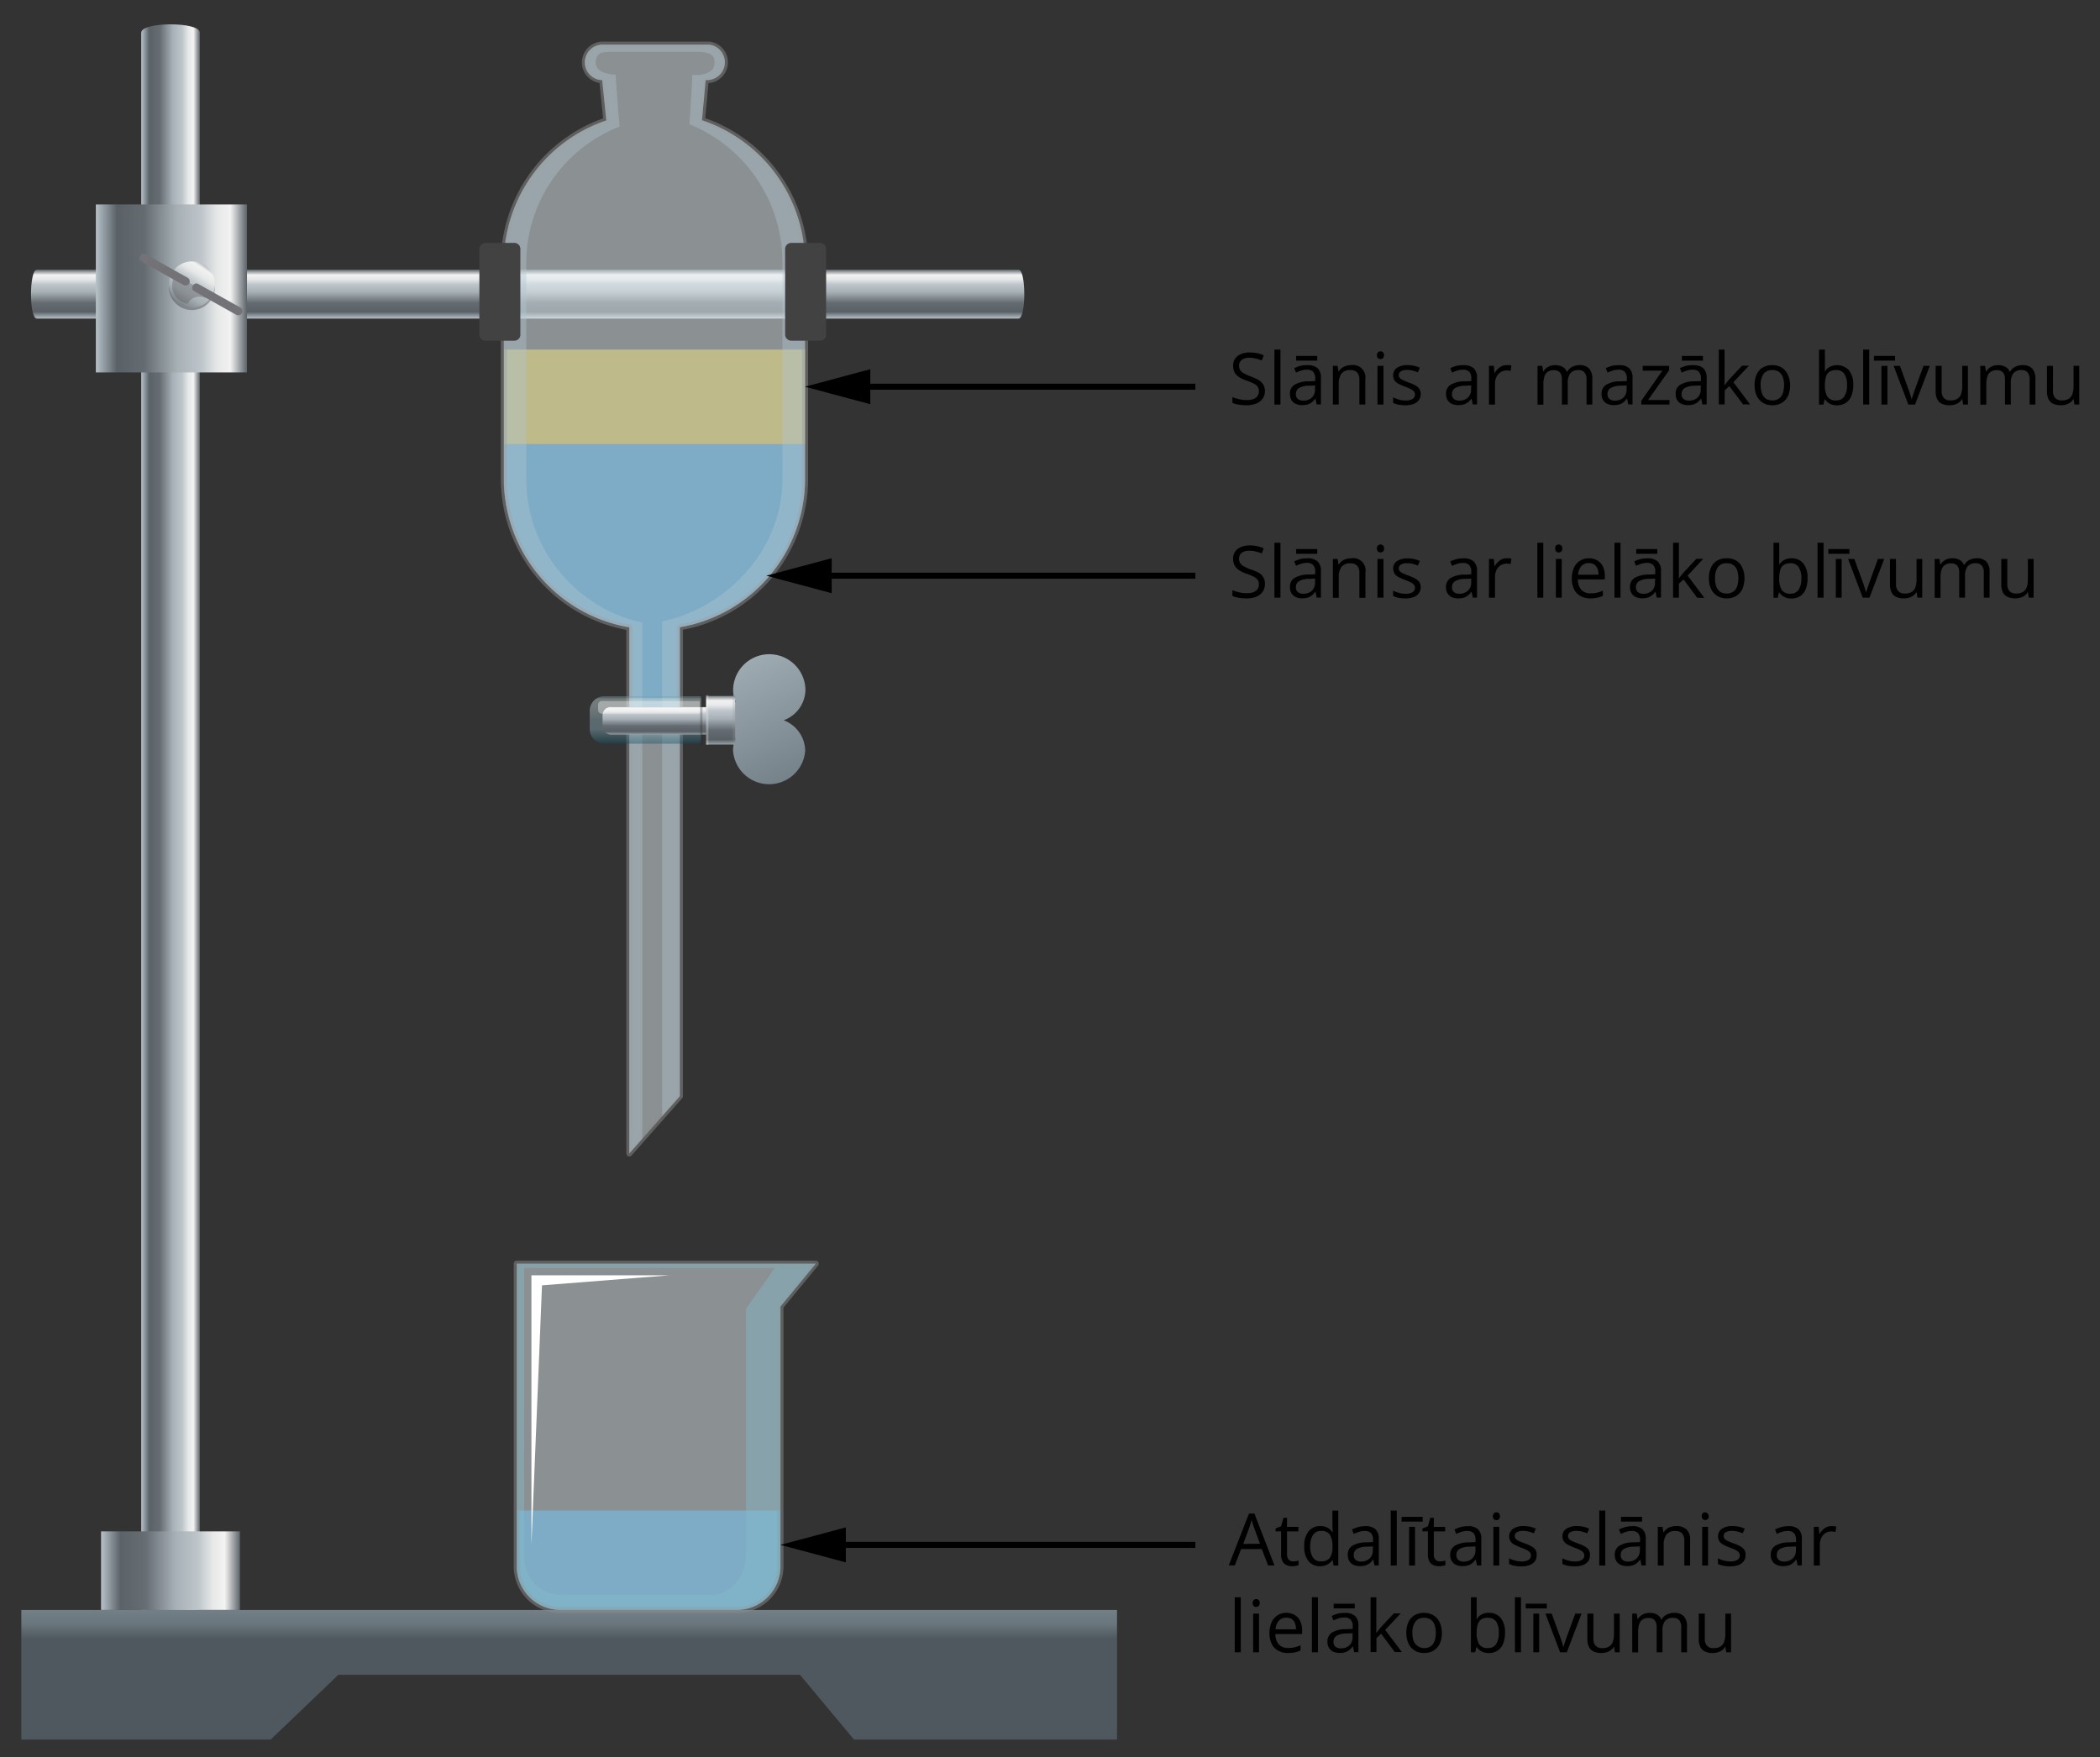 <svg xmlns="http://www.w3.org/2000/svg" xmlns:xlink="http://www.w3.org/1999/xlink" width="1314.254" height="1100" viewBox="0 0 1314.254 1100">
  <rect x="0" y="0" width="1314.254" height="1100" fill="#333333" stroke="none"/>
  <defs>
    <style>
      .a {
        fill: url(#a);
      }

      .b {
        fill: url(#b);
      }

      .c {
        fill: url(#c);
      }

      .d {
        fill: url(#d);
      }

      .e {
        fill: url(#e);
      }

      .f, .v {
        fill: #231f20;
      }

      .f {
        opacity: 0.32;
      }

      .f, .h, .k, .l, .m, .o, .p, .q, .s, .u, .v, .w, .x {
        isolation: isolate;
      }

      .g {
        fill: url(#f);
      }

      .h {
        fill: #595a5c;
        opacity: 0.37;
      }

      .i {
        fill: url(#g);
      }

      .j {
        fill: url(#h);
      }

      .k {
        fill: #009eff;
      }

      .k, .l, .o {
        opacity: 0.5;
      }

      .l {
        fill: #e4eef3;
        stroke: #8c8c8c;
        stroke-linecap: round;
        stroke-linejoin: round;
      }

      .l, .z {
        stroke-width: 3.773px;
      }

      .m {
        fill: #82bece;
      }

      .m, .p {
        opacity: 0.4;
      }

      .n, .u, .x {
        fill: #fff;
      }

      .o {
        fill: #ffdd15;
      }

      .p {
        fill: #b0c7d1;
      }

      .q {
        opacity: 0.42;
        fill: url(#i);
      }

      .r {
        fill: url(#j);
      }

      .s {
        opacity: 0.89;
        fill: url(#k);
      }

      .t {
        fill: url(#l);
      }

      .u {
        opacity: 0.35;
      }

      .v, .w, .x {
        opacity: 0.26;
      }

      .w {
        fill: #95979a;
      }

      .y {
        fill: #424242;
      }

      .aa, .z {
        fill: none;
      }

      .z {
        stroke: #000;
        stroke-miterlimit: 10;
      }
    </style>
    <linearGradient id="a" x1="1892.959" y1="1790.273" x2="1929.705" y2="1790.273" gradientTransform="matrix(-1, 0, 0, 1, 2018.044, -1278.8)" gradientUnits="userSpaceOnUse">
      <stop offset="0" stop-color="#5e666c"/>
      <stop offset="0.11" stop-color="#f3f3f3"/>
      <stop offset="0.2" stop-color="#e6e7e7"/>
      <stop offset="0.3" stop-color="#bec6cb"/>
      <stop offset="0.46" stop-color="#a8b1b7"/>
      <stop offset="0.68" stop-color="#666e74"/>
      <stop offset="0.86" stop-color="#5b6368"/>
      <stop offset="1" stop-color="#b6c1c8"/>
    </linearGradient>
    <linearGradient id="b" x1="1867.851" y1="19.29" x2="1954.794" y2="19.29" gradientTransform="translate(2018.044 1002.42) rotate(180)" xlink:href="#a"/>
    <linearGradient id="c" x1="-1306.866" y1="-74.319" x2="-1306.866" y2="-229.549" gradientTransform="matrix(1, 0, 0, -1, 1663.07, 917.29)" gradientUnits="userSpaceOnUse">
      <stop offset="0" stop-color="#829098"/>
      <stop offset="0.16" stop-color="#6a767d"/>
      <stop offset="0.22" stop-color="#4f585e"/>
      <stop offset="0.86" stop-color="#4f585e"/>
      <stop offset="1" stop-color="#657279"/>
    </linearGradient>
    <linearGradient id="d" x1="4557.822" y1="10999.134" x2="4588.551" y2="10999.134" gradientTransform="matrix(0, 1, 1, 0, -10668.913, -4389.067)" gradientUnits="userSpaceOnUse">
      <stop offset="0" stop-color="#5c646a"/>
      <stop offset="0.11" stop-color="#f2f2f2"/>
      <stop offset="0.2" stop-color="#e6e7e7"/>
      <stop offset="0.3" stop-color="#bec6cb"/>
      <stop offset="0.46" stop-color="#a7b0b5"/>
      <stop offset="0.68" stop-color="#646c72"/>
      <stop offset="0.86" stop-color="#596166"/>
      <stop offset="1" stop-color="#b6c1c8"/>
    </linearGradient>
    <linearGradient id="e" x1="-1372.035" y1="1781.985" x2="-1277.453" y2="1781.985" gradientTransform="matrix(-1, 0, 0, 1, -1217.466, -1601.44)" xlink:href="#d"/>
    <linearGradient id="f" x1="-1260.843" y1="1338.11" x2="-1231.246" y2="1383.043" gradientTransform="matrix(-1, 0, 0, 1, -1130.816, -1175.09)" xlink:href="#d"/>
    <linearGradient id="g" x1="11550.246" y1="8080.212" x2="11585.446" y2="8080.212" gradientTransform="matrix(0.871, 0.491, 0.491, -0.871, -13851.211, 1582.981)" gradientUnits="userSpaceOnUse">
      <stop offset="0" stop-color="#737276"/>
      <stop offset="0.01" stop-color="#b3b4b7"/>
      <stop offset="0.03" stop-color="#a6a7ab"/>
      <stop offset="0.08" stop-color="#bebcbf"/>
      <stop offset="0.2" stop-color="#c5c4c6"/>
      <stop offset="0.44" stop-color="#9d9ea2"/>
      <stop offset="0.49" stop-color="#cfcecf"/>
      <stop offset="0.86" stop-color="#f3f1f1"/>
    </linearGradient>
    <linearGradient id="h" x1="11512.44" y1="8080.224" x2="11547.583" y2="8080.224" gradientTransform="matrix(0.871, 0.491, 0.491, -0.871, -13851.211, 1582.971)" gradientUnits="userSpaceOnUse">
      <stop offset="0" stop-color="#737276"/>
      <stop offset="0.01" stop-color="#b3b4b7"/>
      <stop offset="0.03" stop-color="#a6a7ab"/>
      <stop offset="0.08" stop-color="#bebcbf"/>
      <stop offset="0.17" stop-color="#c5c4c6"/>
      <stop offset="0.44" stop-color="#9d9ea2"/>
      <stop offset="0.52" stop-color="#e5e5e6"/>
      <stop offset="0.82" stop-color="#f3f1f1"/>
      <stop offset="0.86" stop-color="#f2f2f2"/>
      <stop offset="0.99" stop-color="#7a7c7f"/>
    </linearGradient>
    <linearGradient id="i" x1="273.583" y1="1839.007" x2="273.583" y2="1868.962" gradientTransform="translate(130.45 -1402.67)" gradientUnits="userSpaceOnUse">
      <stop offset="0" stop-color="#759ba8"/>
      <stop offset="0.04" stop-color="#cfdfdf"/>
      <stop offset="0.2" stop-color="#cadbdc"/>
      <stop offset="0.42" stop-color="#9fbfc9"/>
      <stop offset="0.46" stop-color="#93b5c0"/>
      <stop offset="0.67" stop-color="#8eb2bd"/>
      <stop offset="1" stop-color="#024357"/>
    </linearGradient>
    <linearGradient id="j" x1="279.223" y1="1843.647" x2="279.223" y2="1863.416" gradientTransform="translate(130.45 -1402.67)" gradientUnits="userSpaceOnUse">
      <stop offset="0" stop-color="#5c646a"/>
      <stop offset="0.11" stop-color="#f1f1f2"/>
      <stop offset="0.2" stop-color="#e7e8e9"/>
      <stop offset="0.3" stop-color="#bfc6cc"/>
      <stop offset="0.46" stop-color="#a7b0b6"/>
      <stop offset="0.68" stop-color="#646b72"/>
      <stop offset="0.86" stop-color="#596166"/>
      <stop offset="1" stop-color="#b6c1c8"/>
    </linearGradient>
    <linearGradient id="k" x1="320.002" y1="1788.118" x2="388.628" y2="1931.539" gradientTransform="translate(130.45 -1402.67)" gradientUnits="userSpaceOnUse">
      <stop offset="0" stop-color="#beccd5"/>
      <stop offset="1" stop-color="#616f77"/>
    </linearGradient>
    <linearGradient id="l" x1="320.525" y1="1837.573" x2="320.525" y2="1870.17" xlink:href="#j"/>
  </defs>
  <title>YCUZD_230920_5026_dekantēšanaAsset 1</title>
  <g>
    <path class="a" d="M88.377,20.392v987.327h36.708V20.392c0-6.867-36.652-6.9-36.652,0h-.056Z"/>
    <rect class="b" x="63.25" y="958.541" width="86.943" height="49.178"/>
    <polygon class="c" points="699.071 1007.719 699.071 1088.851 534.447 1088.851 500.643 1048.313 211.764 1048.313 169.415 1088.851 13.337 1088.851 13.337 1007.719 699.071 1007.719"/>
    <path class="d" d="M637.443,168.755H23.07c-4.829,0-4.942,30.653,0,30.653H637.443C642.234,199.408,642.234,168.755,637.443,168.755Z"/>
    <g>
      <rect class="e" x="59.987" y="127.971" width="94.583" height="105.146"/>
      <circle class="f" cx="120.124" cy="179.658" r="14.431"/>
      <circle class="g" cx="120.124" cy="178.055" r="14.431"/>
      <path class="h" d="M128.688,186.524a9.283,9.283,0,0,0-8.658.547c-3.282,2.868-2.283,3.245-3.282,2.868a11.32,11.32,0,0,1-8.98-11.318,19.4,19.4,0,0,1,1.415-6.093l17.2,8.337,4.376,2.453Z"/>
      <path class="i" d="M121.426,182.224l26.409,14.808a2.679,2.679,0,0,0,3.546-.981h0a2.659,2.659,0,0,0-1.018-3.584L123.953,177.7a2.282,2.282,0,0,0-3.055.849h0l-.359.66A2.246,2.246,0,0,0,121.426,182.224Z"/>
      <path class="j" d="M88.471,163.662l26.409,14.77a2.659,2.659,0,0,0,3.546-1h0a2.679,2.679,0,0,0-1-3.565h0l-26.41-14.789a2.169,2.169,0,0,0-2.961.792h0l-.434.736a2.151,2.151,0,0,0,.7,2.886h.151Z"/>
    </g>
    <path class="k" d="M488.419,945.487V980.4a27.258,27.258,0,0,1-27.239,27.277H350.639A27.3,27.3,0,0,1,323.381,980.4V945.487Z"/>
    <path class="l" d="M461.18,1007.719H350.658A27.258,27.258,0,0,1,323.4,980.461h0V790.975H510.528l-22.09,26.8V980.442A27.278,27.278,0,0,1,461.18,1007.719Z"/>
    <path class="m" d="M323.381,790.975V980.442a27.258,27.258,0,0,0,27.258,27.258H461.18a27.258,27.258,0,0,0,27.258-27.258h0V817.78l22.109-26.8ZM466.9,819.138V972.575c0,14.318-9.96,25.938-22.222,25.938H354.355c-14.336,0-26.315-7.281-26.315-25.938V793.634H484.93Z"/>
    <polygon class="n" points="419.076 798.256 332.586 798.256 332.586 966.992 339.207 804.538 419.076 798.256"/>
    <g>
      <path class="k" d="M503.925,277.976v21.75A94.318,94.318,0,0,1,425.6,392.611v50.12H393.95V392.648a94.319,94.319,0,0,1-78.53-92.922v-21.75Z"/>
      <rect class="o" x="315.42" y="218.819" width="188.505" height="59.157"/>
      <path class="l" d="M439.336,75.285c1.434-15.581,2.339-25.164,2.339-25.164a11.149,11.149,0,0,0,2.056-22.2H377.52a11.134,11.134,0,1,0-.642,22.259h0s1.057,9.583,2.6,25.221a94.32,94.32,0,0,0-64.136,89.339V299.763a94.318,94.318,0,0,0,78.529,92.923V721.971l31.654-35.841V392.611a94.32,94.32,0,0,0,78.322-92.885V164.7A94.32,94.32,0,0,0,439.336,75.285Z"/>
      <path class="p" d="M503.774,164.7V299.726a94.319,94.319,0,0,1-78.341,92.885v293.5l-11.054,12.526v-309.7c37.728-7.545,75.3-42.594,75.3-89.206V164.7a93.414,93.414,0,0,0-58.27-86.962C432.621,62.156,433.3,46.8,433.3,46.8c5.206.566,13.374-.641,13.846-6.753s-3.339-7-8.565-7.546H382.273c-5.225,0-9.432.4-9.432,6.546s7.414,7.376,12.45,7.7c0,0,1.132,16.864,2.472,32.5a91.753,91.753,0,0,0-58.4,85.453V299.726c0,46.687,34.671,82.377,72.568,89.866V712.747l-8.149,9.224V392.648a94.319,94.319,0,0,1-78.511-92.922V164.7a94.318,94.318,0,0,1,64.137-89.338c-1.566-15.638-2.6-25.221-2.6-25.221a11.134,11.134,0,1,1,.622-22.259h66.212a11.148,11.148,0,0,1-2.037,22.2s-.906,9.583-2.339,25.164A94.319,94.319,0,0,1,503.774,164.7Z"/>
      <g>
        <path class="q" d="M439,435.752v29.729H378.18a9.11,9.11,0,0,1-9.111-9.073V444.863a9.11,9.11,0,0,1,9.111-9.073H439Z"/>
        <g>
          <path class="r" d="M382.33,442.562h59.911v17.222H382.33a5.225,5.225,0,0,1-5.225-5.225h0v-6.81a5.244,5.244,0,0,1,5.187-5.282h0Z"/>
          <path class="s" d="M490.457,450.843a20.638,20.638,0,0,0,13.619-18.864,22.637,22.637,0,0,0-45.273,0,19.571,19.571,0,0,0,1.566,7.414h-5.32v22.994h5.226a19.116,19.116,0,0,0-1.509,7.452,22.636,22.636,0,0,0,45.159,0A20.748,20.748,0,0,0,490.457,450.843Z"/>
          <rect class="t" x="441.901" y="435.62" width="18.147" height="30.408"/>
        </g>
        <path class="u" d="M376.708,438.789h61.27v7.942h-61.27a2.4,2.4,0,0,1-2.4-2.4h0v-3.094a2.377,2.377,0,0,1,2.169-2.509Z"/>
        <rect class="v" x="438.185" y="435.111" width="1.453" height="31.087"/>
        <rect class="w" x="458.577" y="435.111" width="1.453" height="31.087"/>
        <rect class="x" x="441.901" y="435.111" width="1.453" height="31.087"/>
      </g>
    </g>
    <path class="y" d="M495.248,213.254h17.845a3.773,3.773,0,0,0,3.921-3.618c0-.052,0-.1,0-.154V155.814a3.772,3.772,0,0,0-3.77-3.775c-.051,0-.1,0-.154,0H495.305a3.867,3.867,0,0,0-3.943,3.772v53.724A3.886,3.886,0,0,0,495.248,213.254Z"/>
    <path class="y" d="M303.951,213.254H321.74a3.771,3.771,0,0,0,3.92-3.618c0-.052,0-.1,0-.154V155.814a3.772,3.772,0,0,0-3.769-3.775c-.052,0-.1,0-.154,0H303.951a3.865,3.865,0,0,0-3.942,3.772v53.724A3.885,3.885,0,0,0,303.951,213.254Z"/>
    <g>
      <line class="z" x1="748.116" y1="242.059" x2="537.201" y2="242.059"/>
      <polygon points="544.671 231.099 503.774 242.059 544.671 253.019 544.671 231.099"/>
    </g>
    <g>
      <line class="z" x1="748.116" y1="360.354" x2="513.037" y2="360.354"/>
      <polygon points="520.507 349.394 479.61 360.354 520.507 371.313 520.507 349.394"/>
    </g>
    <g>
      <line class="z" x1="748.116" y1="966.992" x2="521.865" y2="966.992"/>
      <polygon points="529.354 956.032 488.438 966.992 529.354 977.952 529.354 956.032"/>
    </g>
    <g>
      <path d="M791.635,244.625a8.357,8.357,0,0,1-1.434,4.9,8.823,8.823,0,0,1-4,3.075,15.448,15.448,0,0,1-6.017,1.056,33.513,33.513,0,0,1-3.471-.169,22.362,22.362,0,0,1-3.019-.51,13.867,13.867,0,0,1-2.414-.811v-3.6a29.9,29.9,0,0,0,4.056,1.264,20.623,20.623,0,0,0,5,.585,11.487,11.487,0,0,0,4.113-.642,5.52,5.52,0,0,0,2.546-1.886,4.914,4.914,0,0,0,.868-2.943,5.144,5.144,0,0,0-.717-2.791,6.563,6.563,0,0,0-2.414-2.019,32.257,32.257,0,0,0-4.6-1.886,23.363,23.363,0,0,1-3.622-1.6,11.314,11.314,0,0,1-2.641-1.886,7.645,7.645,0,0,1-1.6-2.565,9.532,9.532,0,0,1-.528-3.339,7.536,7.536,0,0,1,1.3-4.433,8.413,8.413,0,0,1,3.66-2.83,13.569,13.569,0,0,1,5.357-.981,22.489,22.489,0,0,1,4.791.491,21.1,21.1,0,0,1,4.037,1.3l-1.188,3.226a24.222,24.222,0,0,0-3.773-1.207,15.882,15.882,0,0,0-4.037-.491,9.028,9.028,0,0,0-3.49.6,4.95,4.95,0,0,0-2.188,1.716,4.63,4.63,0,0,0-.754,2.623,5.147,5.147,0,0,0,.717,2.829,6.093,6.093,0,0,0,2.3,2,31.281,31.281,0,0,0,4.188,1.886A30.38,30.38,0,0,1,787.5,237.8a8.434,8.434,0,0,1,3.018,2.83A7.792,7.792,0,0,1,791.635,244.625Z"/>
      <path d="M801.35,253.227h-3.773V218.819h3.773Z"/>
      <path d="M818.157,228.591a9.168,9.168,0,0,1,6.433,1.886,8.1,8.1,0,0,1,2.094,6.206v16.468h-2.679l-.7-3.584h-.189a12.617,12.617,0,0,1-2.112,2.226,7.549,7.549,0,0,1-2.547,1.339,12.07,12.07,0,0,1-3.546.453,9.176,9.176,0,0,1-3.924-.773,5.836,5.836,0,0,1-2.7-2.34,7.318,7.318,0,0,1-1-3.98,6.32,6.32,0,0,1,2.886-5.659,16.755,16.755,0,0,1,8.753-2.132l4.168-.169V237.06a5.96,5.96,0,0,0-1.339-4.414,5.415,5.415,0,0,0-3.773-1.245,11.555,11.555,0,0,0-3.621.547,21.832,21.832,0,0,0-3.264,1.3l-1.132-2.792a21.1,21.1,0,0,1,3.773-1.434A16.512,16.512,0,0,1,818.157,228.591Zm4.9,12.695-3.773.151a12.523,12.523,0,0,0-6.376,1.49,4.225,4.225,0,0,0-1.886,3.773,3.622,3.622,0,0,0,1.264,3.056,5.105,5.105,0,0,0,3.338,1,7.694,7.694,0,0,0,5.282-1.792,6.691,6.691,0,0,0,2.056-5.357Zm1.32-18.5v2.961h-13.2v-2.961Z"/>
      <path d="M845.717,228.553a7.7,7.7,0,0,1,8.734,8.885v15.789h-3.7V237.683a6.571,6.571,0,0,0-1.377-4.527,5.514,5.514,0,0,0-4.245-1.51,6.492,6.492,0,0,0-5.659,2.283,11.184,11.184,0,0,0-1.641,6.6v12.7h-3.66V229.006h2.962l.547,3.489h.208a7.2,7.2,0,0,1,1.886-2.169,9.41,9.41,0,0,1,2.679-1.32A10.48,10.48,0,0,1,845.717,228.553Z"/>
      <path d="M863.958,219.932a2.245,2.245,0,0,1,1.566.585,2.848,2.848,0,0,1,0,3.641,2.264,2.264,0,0,1-1.566.6,2.187,2.187,0,0,1-1.565-.6,2.9,2.9,0,0,1,0-3.641A2.185,2.185,0,0,1,863.958,219.932Zm1.887,9.074v24.221h-3.773V229.006Z"/>
      <path d="M889.122,246.587a6.428,6.428,0,0,1-1.169,3.9,6.954,6.954,0,0,1-3.32,2.377,14.864,14.864,0,0,1-5.131.792,21.114,21.114,0,0,1-4.395-.4,13.505,13.505,0,0,1-3.264-1.113v-3.4a23.471,23.471,0,0,0,3.547,1.339,14.977,14.977,0,0,0,4.187.585,7.961,7.961,0,0,0,4.565-1.019,3.206,3.206,0,0,0,1.415-2.754,2.86,2.86,0,0,0-.566-1.754,5.793,5.793,0,0,0-1.886-1.49,31.943,31.943,0,0,0-3.678-1.585,36.443,36.443,0,0,1-4-1.754,7.315,7.315,0,0,1-2.622-2.132,5.434,5.434,0,0,1-.9-3.263,5.356,5.356,0,0,1,2.49-4.735,11.617,11.617,0,0,1,6.527-1.641,18.835,18.835,0,0,1,4.093.434,18.388,18.388,0,0,1,3.565,1.169l-1.226,2.924a25.47,25.47,0,0,0-3.207-1.075,13.455,13.455,0,0,0-3.47-.434,7.414,7.414,0,0,0-3.9.83,2.584,2.584,0,0,0-1.358,2.3,2.7,2.7,0,0,0,.622,1.887,6.068,6.068,0,0,0,2.037,1.377c.925.434,2.151.924,3.66,1.509a28.221,28.221,0,0,1,3.942,1.735,7.256,7.256,0,0,1,2.547,2.17A5.415,5.415,0,0,1,889.122,246.587Z"/>
      <path d="M915.834,228.591a9.167,9.167,0,0,1,6.432,1.886,8.017,8.017,0,0,1,2.113,6.206v16.468H921.7l-.717-3.584h-.169a13.376,13.376,0,0,1-2.113,2.226,7.757,7.757,0,0,1-2.566,1.339,12,12,0,0,1-3.546.453,9.3,9.3,0,0,1-3.924-.773,6.018,6.018,0,0,1-2.7-2.34,7.312,7.312,0,0,1-.981-3.98,6.338,6.338,0,0,1,2.867-5.659,16.849,16.849,0,0,1,8.753-2.132l4.188-.169V237.06a5.889,5.889,0,0,0-1.358-4.414,5.338,5.338,0,0,0-3.773-1.245,11.556,11.556,0,0,0-3.622.547,22.892,22.892,0,0,0-3.282,1.3l-1.132-2.792a21.331,21.331,0,0,1,3.773-1.434A16.485,16.485,0,0,1,915.834,228.591Zm4.923,12.695-3.773.151a12.651,12.651,0,0,0-6.395,1.49A4.264,4.264,0,0,0,908.7,246.7a3.659,3.659,0,0,0,1.245,3.056,5.17,5.17,0,0,0,3.339,1,7.715,7.715,0,0,0,5.3-1.792,6.754,6.754,0,0,0,2.056-5.357Z"/>
      <path d="M942.941,228.553h1.528a7.512,7.512,0,0,1,1.414.207l-.471,3.415a8.24,8.24,0,0,0-1.321-.246,12.164,12.164,0,0,0-1.377,0,6.877,6.877,0,0,0-2.754.585,7.246,7.246,0,0,0-2.264,1.679,8.431,8.431,0,0,0-1.527,2.641,10.191,10.191,0,0,0-.548,3.414v13h-3.772V229.006h3.056l.4,4.451h.151a12.2,12.2,0,0,1,1.886-2.452,8.238,8.238,0,0,1,2.452-1.792A7.392,7.392,0,0,1,942.941,228.553Z"/>
      <path d="M988.459,228.553a8.029,8.029,0,0,1,6.036,2.094,9.434,9.434,0,0,1,2.038,6.715v15.865h-3.622V237.532a6.586,6.586,0,0,0-1.283-4.414,4.661,4.661,0,0,0-3.773-1.472,6.073,6.073,0,0,0-5.112,2.038,9.632,9.632,0,0,0-1.584,6v13.545H977.5V237.532a8.328,8.328,0,0,0-.566-3.282,3.962,3.962,0,0,0-1.679-1.887,5.482,5.482,0,0,0-2.81-.66,6.759,6.759,0,0,0-3.773,1,5.487,5.487,0,0,0-2.113,2.943,15.448,15.448,0,0,0-.66,4.81v12.827h-3.66V229.006H965.2l.547,3.414h.208a7.05,7.05,0,0,1,1.886-2.113,7.525,7.525,0,0,1,2.471-1.3,10.341,10.341,0,0,1,7.546.584,5.968,5.968,0,0,1,2.716,3.113h.189a7.546,7.546,0,0,1,3.282-3.113A9.941,9.941,0,0,1,988.459,228.553Z"/>
      <path d="M1013.17,228.591a9.168,9.168,0,0,1,6.433,1.886,8.1,8.1,0,0,1,2.094,6.206v16.468h-2.66l-.717-3.584h-.17a13.443,13.443,0,0,1-2.131,2.226,7.539,7.539,0,0,1-2.547,1.339,12,12,0,0,1-3.546.453,9.239,9.239,0,0,1-3.924-.773,5.932,5.932,0,0,1-2.7-2.34,7.329,7.329,0,0,1-.981-3.98,6.341,6.341,0,0,1,2.868-5.659,16.786,16.786,0,0,1,8.753-2.132l4.187-.169V237.06a5.884,5.884,0,0,0-1.358-4.414A5.393,5.393,0,0,0,1013,231.4a11.581,11.581,0,0,0-3.64.547,22.676,22.676,0,0,0-3.264,1.3l-1.131-2.792a21.091,21.091,0,0,1,3.772-1.434A16.493,16.493,0,0,1,1013.17,228.591Zm4.905,12.695-3.773.151a12.605,12.605,0,0,0-6.395,1.49,4.225,4.225,0,0,0-1.886,3.773,3.771,3.771,0,0,0,1.264,3.056,5.167,5.167,0,0,0,3.339,1,7.655,7.655,0,0,0,5.281-1.792,6.7,6.7,0,0,0,2.057-5.357Z"/>
      <path d="M1044.824,253.227h-17.657v-2.34l13.205-18.863h-12.3v-3.018h16.543v2.716l-13.2,18.656h13.393Z"/>
      <path d="M1059.556,228.591a9.168,9.168,0,0,1,6.433,1.886,8.1,8.1,0,0,1,2.094,6.206v16.468H1065.4l-.7-3.584h-.189a13.33,13.33,0,0,1-2.112,2.226,7.539,7.539,0,0,1-2.547,1.339,12.13,12.13,0,0,1-3.565.453,9.3,9.3,0,0,1-3.924-.773,6.013,6.013,0,0,1-2.7-2.34,7.539,7.539,0,0,1-.981-3.98,6.32,6.32,0,0,1,2.886-5.659,16.755,16.755,0,0,1,8.753-2.132l4.169-.169V237.06a5.961,5.961,0,0,0-1.34-4.414,5.415,5.415,0,0,0-3.773-1.245,11.555,11.555,0,0,0-3.621.547,21.875,21.875,0,0,0-3.264,1.3l-1.131-2.792a21.091,21.091,0,0,1,3.772-1.434A16.512,16.512,0,0,1,1059.556,228.591Zm4.9,12.695-3.773.151a12.648,12.648,0,0,0-6.4,1.49,4.264,4.264,0,0,0-1.886,3.773,3.622,3.622,0,0,0,1.264,3.056,5.106,5.106,0,0,0,3.339,1,7.693,7.693,0,0,0,5.281-1.792,6.7,6.7,0,0,0,2.057-5.357Zm1.32-18.5v2.961h-13.2v-2.961Z"/>
      <path d="M1079.288,218.819v20.015a13.611,13.611,0,0,1-.114,2.244h.151l1.359-1.716c.6-.736,1.094-1.358,1.509-1.887l8.054-8.564h4.3l-9.733,10.338,10.45,13.883h-4.414l-8.564-11.469-2.943,2.7v8.771h-3.64V218.819Z"/>
      <path d="M1120.316,241.059a16.663,16.663,0,0,1-.773,5.339,10.942,10.942,0,0,1-2.226,3.961,9.672,9.672,0,0,1-3.528,2.453,12.226,12.226,0,0,1-4.678.848,11.316,11.316,0,0,1-4.451-.848,9.7,9.7,0,0,1-3.49-2.453,11.313,11.313,0,0,1-2.283-3.961,16.649,16.649,0,0,1-.811-5.339,15.437,15.437,0,0,1,1.358-6.772,9.623,9.623,0,0,1,3.773-4.263,11.657,11.657,0,0,1,5.98-1.471,11.055,11.055,0,0,1,5.81,1.49,10,10,0,0,1,3.773,4.263A15.1,15.1,0,0,1,1120.316,241.059Zm-18.43,0a15.106,15.106,0,0,0,.774,5.075,6.806,6.806,0,0,0,2.377,3.32,6.976,6.976,0,0,0,4.169,1.169,6.411,6.411,0,0,0,6.545-4.489,15.106,15.106,0,0,0,.774-5.075,14.738,14.738,0,0,0-.774-5,6.808,6.808,0,0,0-2.4-3.264,7.113,7.113,0,0,0-4.168-1.151,6.281,6.281,0,0,0-5.546,2.509A11.829,11.829,0,0,0,1101.886,241.059Z"/>
      <path d="M1142.085,218.819v11.469a11.192,11.192,0,0,1-.113,2.17h.188a8.3,8.3,0,0,1,2.887-2.773A10.224,10.224,0,0,1,1157.1,231.7a14.037,14.037,0,0,1,2.716,9.432,17,17,0,0,1-1.245,6.885,9.427,9.427,0,0,1-3.49,4.244,9.693,9.693,0,0,1-5.338,1.434,9.432,9.432,0,0,1-4.716-1.056,8.286,8.286,0,0,1-2.83-2.622h-.3l-.735,3.244h-2.736V218.819Zm7.074,12.809a7.37,7.37,0,0,0-4.169,1.037,5.655,5.655,0,0,0-2.226,3.131,16.977,16.977,0,0,0-.679,5.226v.188a13.2,13.2,0,0,0,1.528,7,6.017,6.017,0,0,0,5.546,2.433,5.658,5.658,0,0,0,5.074-2.49,12.4,12.4,0,0,0,1.7-7.074,12.19,12.19,0,0,0-1.66-7.036,5.813,5.813,0,0,0-5.112-2.4Z"/>
      <path d="M1169.815,253.227h-3.773V218.819h3.773Z"/>
      <path d="M1186,222.781v2.961h-13.2v-2.961Zm-4.773,30.446h-3.773V229.006h3.773Z"/>
      <path d="M1194.3,253.227l-9.187-24.221h3.943l5.319,14.657c.378,1,.736,2.094,1.132,3.3a26.567,26.567,0,0,1,.792,2.924h.151c.189-.736.472-1.717.887-2.924l1.132-3.3,5.319-14.657h3.943l-9.225,24.221Z"/>
      <path d="M1231.593,229.006v24.221h-3l-.528-3.415h-.208a6.763,6.763,0,0,1-1.886,2.132,9.068,9.068,0,0,1-2.679,1.3,11.536,11.536,0,0,1-3.169.415,11.131,11.131,0,0,1-4.829-.924,6.168,6.168,0,0,1-2.924-2.867,11.019,11.019,0,0,1-.981-5V229.006h3.773v15.6a6.565,6.565,0,0,0,1.358,4.527,5.508,5.508,0,0,0,4.188,1.49,7.978,7.978,0,0,0,4.3-1.018,5.661,5.661,0,0,0,2.3-3,14.526,14.526,0,0,0,.717-4.848V229.006Z"/>
      <path d="M1265.755,228.553a8.03,8.03,0,0,1,6.037,2.094,9.433,9.433,0,0,1,2.037,6.715v15.865h-3.622V237.532a6.58,6.58,0,0,0-1.282-4.414,4.661,4.661,0,0,0-3.773-1.472,6.072,6.072,0,0,0-5.112,2.038,9.639,9.639,0,0,0-1.585,6v13.545H1254.8V237.532a8.346,8.346,0,0,0-.566-3.282,3.967,3.967,0,0,0-1.679-1.887,5.486,5.486,0,0,0-2.811-.66,6.753,6.753,0,0,0-3.867,1,5.487,5.487,0,0,0-2.113,2.943,15.448,15.448,0,0,0-.66,4.81v12.827h-3.754V229.006h2.962l.547,3.414h.264a7.064,7.064,0,0,1,1.886-2.113,7.54,7.54,0,0,1,2.472-1.3,10.339,10.339,0,0,1,7.545.584,5.959,5.959,0,0,1,2.716,3.113h.189a7.551,7.551,0,0,1,3.282-3.113A9.94,9.94,0,0,1,1265.755,228.553Z"/>
      <path d="M1301.276,229.006v24.221h-3l-.529-3.415h-.207a6.779,6.779,0,0,1-1.887,2.132,9.287,9.287,0,0,1-2.678,1.3,11.6,11.6,0,0,1-3.188.415,11.1,11.1,0,0,1-4.81-.924,6.068,6.068,0,0,1-2.924-2.867,11.019,11.019,0,0,1-.981-5V229.006h3.773v15.6a6.561,6.561,0,0,0,1.377,4.527,5.466,5.466,0,0,0,4.187,1.49,7.978,7.978,0,0,0,4.3-1.018,5.667,5.667,0,0,0,2.3-3,14.547,14.547,0,0,0,.7-4.848V229.006Z"/>
    </g>
    <g>
      <path d="M791.635,365.5a8.321,8.321,0,0,1-1.434,4.905,8.873,8.873,0,0,1-4,3.094,15.8,15.8,0,0,1-6.017,1.056,28.75,28.75,0,0,1-3.471-.189,22.2,22.2,0,0,1-3.019-.509,12.462,12.462,0,0,1-2.414-.811v-3.6a27.491,27.491,0,0,0,4.056,1.264,20.635,20.635,0,0,0,5,.6,11.427,11.427,0,0,0,4.113-.66,5.4,5.4,0,0,0,2.546-1.886,4.885,4.885,0,0,0,.868-2.943,5.044,5.044,0,0,0-.717-2.773,6.4,6.4,0,0,0-2.433-2.037,34.561,34.561,0,0,0-4.6-1.887,21.6,21.6,0,0,1-3.622-1.6,10.724,10.724,0,0,1-2.641-1.981,7.765,7.765,0,0,1-1.6-2.546,9.7,9.7,0,0,1-.528-3.339,7.536,7.536,0,0,1,1.3-4.433,8.149,8.149,0,0,1,3.66-2.83,13.561,13.561,0,0,1,5.357-1,22.488,22.488,0,0,1,4.791.49,21.033,21.033,0,0,1,4.037,1.3l-1.188,3.225a26.543,26.543,0,0,0-3.773-1.207,16.745,16.745,0,0,0-4.037-.49,9.049,9.049,0,0,0-3.49.6,4.946,4.946,0,0,0-2.188,1.717,4.674,4.674,0,0,0-.754,2.641,5.238,5.238,0,0,0,.717,2.829,6.259,6.259,0,0,0,2.3,2,29.255,29.255,0,0,0,4.188,1.886,30.291,30.291,0,0,1,4.923,2.019,8.424,8.424,0,0,1,3.018,2.829A7.846,7.846,0,0,1,791.635,365.5Z"/>
      <path d="M801.35,374.105h-3.773V339.717h3.773Z"/>
      <path d="M818.157,349.488a9.168,9.168,0,0,1,6.433,1.886,8.154,8.154,0,0,1,2.094,6.207v16.468h-2.679l-.7-3.566h-.189a12.436,12.436,0,0,1-2.112,2.207,7.552,7.552,0,0,1-2.547,1.359,12.1,12.1,0,0,1-3.546.452,9.427,9.427,0,0,1-3.924-.773,6.059,6.059,0,0,1-2.7-2.339,7.377,7.377,0,0,1-1-3.98,6.319,6.319,0,0,1,2.886-5.659,16.767,16.767,0,0,1,8.753-2.113l4.168-.189v-1.471a5.881,5.881,0,0,0-1.339-4.395,5.336,5.336,0,0,0-3.773-1.264,12.079,12.079,0,0,0-3.621.547,26.7,26.7,0,0,0-3.264,1.3l-1.132-2.773a19.751,19.751,0,0,1,3.773-1.433A15.818,15.818,0,0,1,818.157,349.488Zm4.9,12.695-3.773.151a12.358,12.358,0,0,0-6.376,1.472,4.262,4.262,0,0,0-1.886,3.772,3.655,3.655,0,0,0,1.264,3.075,5.218,5.218,0,0,0,3.338,1,7.788,7.788,0,0,0,5.282-1.792,6.769,6.769,0,0,0,2.056-5.376Zm1.32-18.5v2.962h-13.2v-2.962Z"/>
      <path d="M845.717,349.45a7.677,7.677,0,0,1,8.809,8.961v15.77h-3.772V358.656a6.59,6.59,0,0,0-1.377-4.546,5.514,5.514,0,0,0-4.245-1.491,6.53,6.53,0,0,0-5.659,2.264,11.318,11.318,0,0,0-1.641,6.621v12.677h-3.66v-24.3h2.962l.547,3.49h.208a7.358,7.358,0,0,1,1.886-2.15,8.871,8.871,0,0,1,2.679-1.321A10.539,10.539,0,0,1,845.717,349.45Z"/>
      <path d="M863.958,340.83a2.244,2.244,0,0,1,1.566.584,2.283,2.283,0,0,1,.66,1.887,2.339,2.339,0,0,1-.66,1.886,2.26,2.26,0,0,1-1.566.6,2.188,2.188,0,0,1-1.565-.6,2.337,2.337,0,0,1-.642-1.886,2.284,2.284,0,0,1,.642-1.887A2.188,2.188,0,0,1,863.958,340.83Zm1.887,9.054v24.221h-3.773V349.884Z"/>
      <path d="M889.122,367.484a6.431,6.431,0,0,1-1.169,3.905,7.229,7.229,0,0,1-3.32,2.377,14.888,14.888,0,0,1-5.131.792,21.25,21.25,0,0,1-4.395-.4,12.766,12.766,0,0,1-3.264-1.132v-3.3a23.469,23.469,0,0,0,3.547,1.32,14.949,14.949,0,0,0,4.187.6,7.961,7.961,0,0,0,4.565-1.019,3.242,3.242,0,0,0,1.415-2.773,2.862,2.862,0,0,0-.566-1.754,5.538,5.538,0,0,0-1.886-1.471,26.325,26.325,0,0,0-3.678-1.585c-1.547-.6-2.887-1.188-4-1.754a7.36,7.36,0,0,1-2.622-2.151,5.434,5.434,0,0,1-.9-3.263,5.3,5.3,0,0,1,2.49-4.716,11.617,11.617,0,0,1,6.527-1.641,18.893,18.893,0,0,1,4.093.415,19.749,19.749,0,0,1,3.565,1.169l-1.226,2.943a22.908,22.908,0,0,0-3.207-1.094,14.343,14.343,0,0,0-3.47-.434,7.545,7.545,0,0,0-3.9.83,2.6,2.6,0,0,0-1.358,2.3,2.789,2.789,0,0,0,.622,1.886,5.778,5.778,0,0,0,2.037,1.358c.925.434,2.151.943,3.66,1.509a30.462,30.462,0,0,1,3.942,1.736,7.543,7.543,0,0,1,2.547,2.169A5.467,5.467,0,0,1,889.122,367.484Z"/>
      <path d="M915.834,349.488a9.167,9.167,0,0,1,6.432,1.886,8.077,8.077,0,0,1,2.113,6.207v16.468H921.7l-.717-3.566h-.169a13.215,13.215,0,0,1-2.151,2.264,7.779,7.779,0,0,1-2.565,1.358,12.011,12.011,0,0,1-3.547.453,9.6,9.6,0,0,1-3.923-.773,6.269,6.269,0,0,1-2.7-2.34,7.375,7.375,0,0,1-.981-3.98,6.36,6.36,0,0,1,2.867-5.659,16.873,16.873,0,0,1,8.753-2.113l4.188-.188v-1.472a5.812,5.812,0,0,0-1.358-4.4,5.265,5.265,0,0,0-3.773-1.264,12.122,12.122,0,0,0-3.622.547,28.247,28.247,0,0,0-3.282,1.3l-1.132-2.773a19.956,19.956,0,0,1,3.773-1.434A15.755,15.755,0,0,1,915.834,349.488Zm4.923,12.695-3.773.151a12.493,12.493,0,0,0-6.395,1.472,4.282,4.282,0,0,0-1.886,3.772,3.771,3.771,0,0,0,1.245,3.075,5.28,5.28,0,0,0,3.339,1,7.81,7.81,0,0,0,5.376-1.924,6.831,6.831,0,0,0,2.056-5.376Z"/>
      <path d="M942.941,349.45a14.422,14.422,0,0,1,1.528,0,9.491,9.491,0,0,1,1.414.208l-.471,3.395a11.166,11.166,0,0,0-1.321-.245,11.715,11.715,0,0,0-1.377,0,6.572,6.572,0,0,0-2.754.585,6.7,6.7,0,0,0-2.264,1.679,8.128,8.128,0,0,0-1.527,2.622,10.37,10.37,0,0,0-.548,3.414v13h-3.772V349.884h3.056l.4,4.471h.151a11.806,11.806,0,0,1,1.886-2.471,8.169,8.169,0,0,1,2.452-1.773A7.122,7.122,0,0,1,942.941,349.45Z"/>
      <path d="M965.822,374.105h-3.678V339.717h3.678Z"/>
      <path d="M975.5,340.83a2.244,2.244,0,0,1,1.566.584,2.284,2.284,0,0,1,.642,1.887,2.237,2.237,0,0,1-3.792,1.886,2.4,2.4,0,0,1-.623-1.886,2.342,2.342,0,0,1,.623-1.887A2.262,2.262,0,0,1,975.5,340.83Zm1.887,9.054v24.221h-3.66V349.884Z"/>
      <path d="M994.382,349.45a9.944,9.944,0,0,1,5.4,1.415,9.011,9.011,0,0,1,3.4,3.773,13.33,13.33,0,0,1,1.169,5.753v2.264H987.516a9.427,9.427,0,0,0,2.112,6.508,7.545,7.545,0,0,0,5.792,2.226,17.714,17.714,0,0,0,4.074-.415,22.708,22.708,0,0,0,3.66-1.245v3.244a18.591,18.591,0,0,1-3.641,1.189,21.211,21.211,0,0,1-4.244.377,12.332,12.332,0,0,1-6.093-1.434,9.73,9.73,0,0,1-4.037-4.187,14.47,14.47,0,0,1-1.434-6.753,16.037,16.037,0,0,1,1.321-6.791,9.933,9.933,0,0,1,3.772-4.4A10.08,10.08,0,0,1,994.382,349.45Zm0,3a6.056,6.056,0,0,0-4.7,1.886,9.188,9.188,0,0,0-2.075,5.376h12.827a10.817,10.817,0,0,0-.679-3.772,5.393,5.393,0,0,0-1.98-2.547,5.771,5.771,0,0,0-3.434-.943Z"/>
      <path d="M1014.17,374.105H1010.4V339.717h3.773Z"/>
      <path d="M1030.959,349.488a9.151,9.151,0,0,1,6.432,1.886,8.073,8.073,0,0,1,2.113,6.207v16.468h-2.679l-.7-3.566h-.188a13.218,13.218,0,0,1-2.113,2.207,7.545,7.545,0,0,1-2.565,1.359,12.01,12.01,0,0,1-3.547.452,9.58,9.58,0,0,1-3.923-.773,6.26,6.26,0,0,1-2.7-2.339,7.38,7.38,0,0,1-.981-3.98,6.354,6.354,0,0,1,2.868-5.659,16.857,16.857,0,0,1,8.752-2.113l4.188-.189v-1.471a5.81,5.81,0,0,0-1.358-4.395,5.261,5.261,0,0,0-3.773-1.264,12.09,12.09,0,0,0-3.622.547,28.241,28.241,0,0,0-3.282,1.3l-1.113-2.773a19.262,19.262,0,0,1,3.773-1.433A15.744,15.744,0,0,1,1030.959,349.488Zm4.923,12.695-3.773.151a12.487,12.487,0,0,0-6.394,1.472,4.281,4.281,0,0,0-1.887,3.772,3.661,3.661,0,0,0,1.264,3.075,5.221,5.221,0,0,0,3.339,1,7.79,7.79,0,0,0,5.282-1.792,6.831,6.831,0,0,0,2.056-5.376Zm1.321-18.5v2.962H1024v-2.962Z"/>
      <path d="M1050.709,339.717v20.014a16.343,16.343,0,0,1-.094,2.245h.094l1.358-1.7c.6-.754,1.094-1.358,1.509-1.886l8.055-8.583h4.3l-9.771,10.488,10.469,13.884H1062.2l-8.545-11.469-2.943,2.622v8.771h-3.641V339.717Z"/>
      <path d="M1091.738,361.957a17.162,17.162,0,0,1-.774,5.32,10.936,10.936,0,0,1-2.226,3.961,9.709,9.709,0,0,1-3.527,2.471,12.25,12.25,0,0,1-4.678.849,11.322,11.322,0,0,1-4.452-.849,9.574,9.574,0,0,1-3.49-2.471,11.039,11.039,0,0,1-2.282-3.961,16.047,16.047,0,0,1-.811-5.32,15.3,15.3,0,0,1,1.358-6.772,9.559,9.559,0,0,1,3.772-4.282,11.8,11.8,0,0,1,5.98-1.453,11.327,11.327,0,0,1,5.942,1.415,9.944,9.944,0,0,1,3.773,4.282A15.1,15.1,0,0,1,1091.738,361.957Zm-18.43,0a14.591,14.591,0,0,0,.773,5.055,6.735,6.735,0,0,0,2.377,3.32,6.979,6.979,0,0,0,4.169,1.17,6.9,6.9,0,0,0,4.131-1.17,6.637,6.637,0,0,0,2.4-3.32,14.591,14.591,0,0,0,.773-5.055,14.338,14.338,0,0,0-.773-5.018,6.608,6.608,0,0,0-2.377-3.244,7,7,0,0,0-4.188-1.151,6.3,6.3,0,0,0-5.527,2.49,11.9,11.9,0,0,0-1.716,6.923Z"/>
      <path d="M1113.506,339.717v11.469a11.175,11.175,0,0,1-.113,2.169h.189a8.173,8.173,0,0,1,2.886-2.773,9.436,9.436,0,0,1,4.791-1.113,9.057,9.057,0,0,1,7.263,3.15,13.958,13.958,0,0,1,2.7,9.432,16.957,16.957,0,0,1-1.226,6.9,9.429,9.429,0,0,1-3.49,4.245,9.856,9.856,0,0,1-5.338,1.433,9.278,9.278,0,0,1-4.716-1.075,8.321,8.321,0,0,1-2.848-2.622h-.283l-.755,3.245h-2.641V339.717Zm7.074,12.827a7.547,7.547,0,0,0-4.169,1.019,5.662,5.662,0,0,0-2.226,3.093,17.007,17.007,0,0,0-.679,5.226v.3a13.214,13.214,0,0,0,1.528,7,6.053,6.053,0,0,0,5.546,2.414,5.659,5.659,0,0,0,5.075-2.471,12.486,12.486,0,0,0,1.7-7.074,12.235,12.235,0,0,0-1.679-7.055,5.791,5.791,0,0,0-5.168-2.452Z"/>
      <path d="M1141.255,374.105h-3.773V339.717h3.773Z"/>
      <path d="M1157.421,343.678v2.962h-13.2v-2.962Zm-4.848,30.427h-3.659V349.884h3.659Z"/>
      <path d="M1165.778,374.105l-9.187-24.221h3.924l5.338,14.657c.359,1,.736,2.113,1.132,3.32a26.561,26.561,0,0,1,.792,2.905h.151c.17-.735.472-1.7.887-2.923l1.132-3.3,5.319-14.657h3.943l-9.225,24.221Z"/>
      <path d="M1203.015,349.884v24.221h-3l-.528-3.4h-.207a6.925,6.925,0,0,1-1.887,2.112,8.4,8.4,0,0,1-2.678,1.3,11.614,11.614,0,0,1-3.188.434,11.325,11.325,0,0,1-4.811-.924,6.111,6.111,0,0,1-2.923-2.887,11.012,11.012,0,0,1-.981-5V349.884h3.772v15.6a6.574,6.574,0,0,0,1.377,4.527,5.4,5.4,0,0,0,4.188,1.49,7.979,7.979,0,0,0,4.3-1.019,5.655,5.655,0,0,0,2.3-3,14.445,14.445,0,0,0,.7-4.848V349.884Z"/>
      <path d="M1237.083,349.45a8.057,8.057,0,0,1,6.036,2.075,9.432,9.432,0,0,1,2.037,6.716v15.864h-3.621V358.411a6.515,6.515,0,0,0-1.283-4.4,4.7,4.7,0,0,0-3.773-1.471,6.093,6.093,0,0,0-5.093,2.018,9.442,9.442,0,0,0-1.6,6v13.544h-3.64V358.411a8.237,8.237,0,0,0-.566-3.264,4.111,4.111,0,0,0-1.679-1.886,5.49,5.49,0,0,0-2.811-.642,6.72,6.72,0,0,0-3.867.981,5.553,5.553,0,0,0-2.113,2.962,15.36,15.36,0,0,0-.66,4.81v12.809h-3.659v-24.3h2.961l.547,3.433h.189a7.554,7.554,0,0,1,1.886-2.131,8.168,8.168,0,0,1,2.471-1.3,9.238,9.238,0,0,1,2.924-.434,9.569,9.569,0,0,1,4.622,1.019,6.017,6.017,0,0,1,2.716,3.131h.189a7.548,7.548,0,0,1,3.282-3.131A10.171,10.171,0,0,1,1237.083,349.45Z"/>
      <path d="M1272.7,349.884v24.221h-3l-.547-3.4h-.189a7.164,7.164,0,0,1-1.886,2.112,8.305,8.305,0,0,1-2.7,1.3,12.492,12.492,0,0,1-7.979-.49,6.251,6.251,0,0,1-2.943-2.886,11.332,11.332,0,0,1-.981-5V349.884h3.773v15.6a6.472,6.472,0,0,0,1.377,4.527,5.359,5.359,0,0,0,4.169,1.49,7.884,7.884,0,0,0,4.3-1.019,5.656,5.656,0,0,0,2.32-3,14.445,14.445,0,0,0,.7-4.848V349.884Z"/>
    </g>
    <g>
      <path d="M793.653,979.9l-3.98-10.3H776.732l-3.961,10.243H769l12.658-32.446h3.376L797.6,979.838Zm-5.093-13.582-3.773-10.205a6.673,6.673,0,0,0-.434-1.3c-.207-.6-.4-1.226-.6-1.886l-.51-1.585c-.15.6-.3,1.207-.471,1.886s-.34,1.151-.491,1.66-.3.944-.434,1.283l-3.772,10.205Z"/>
      <path d="M809.254,977.329a10.278,10.278,0,0,0,1.886-.151,7.419,7.419,0,0,0,1.547-.377v2.848a6.841,6.841,0,0,1-1.773.491,12.794,12.794,0,0,1-2.226.207,8.724,8.724,0,0,1-3.49-.679,5.317,5.317,0,0,1-2.509-2.282,8.958,8.958,0,0,1-.943-4.471V958.541h-3.452v-1.792l3.471-1.434,1.471-5.263h2.245v5.659h7.093v2.868h-7.093v14.26a4.868,4.868,0,0,0,1.056,3.415A3.661,3.661,0,0,0,809.254,977.329Z"/>
      <path d="M826.231,980.347a9.1,9.1,0,0,1-7.3-3.15,13.97,13.97,0,0,1-2.679-9.318,14.166,14.166,0,0,1,2.735-9.432,9.147,9.147,0,0,1,7.3-3.207,10.049,10.049,0,0,1,3.358.509,8,8,0,0,1,2.471,1.358,8.959,8.959,0,0,1,1.755,1.887h.264c0-.453-.113-1.076-.17-1.887s-.094-1.433-.094-1.886v-9.7h3.678v34.389h-2.962l-.565-3.453h-.151a8.2,8.2,0,0,1-1.736,1.887,7.984,7.984,0,0,1-2.49,1.4A9.914,9.914,0,0,1,826.231,980.347Zm.566-3.055a6.4,6.4,0,0,0,5.508-2.207,11.091,11.091,0,0,0,1.6-6.565v-.66a13.637,13.637,0,0,0-1.528-7.112,6.055,6.055,0,0,0-5.659-2.471,5.659,5.659,0,0,0-5.055,2.6,12.833,12.833,0,0,0-1.679,7.074,12.123,12.123,0,0,0,1.66,6.9A5.661,5.661,0,0,0,826.8,977.292Z"/>
      <path d="M854.357,955.278a9.167,9.167,0,0,1,6.432,1.886,8.033,8.033,0,0,1,2.113,6.206v16.468h-2.716l-.717-3.584h-.17a12.657,12.657,0,0,1-2.113,2.226,7.8,7.8,0,0,1-2.565,1.358,12.011,12.011,0,0,1-3.547.453,9.581,9.581,0,0,1-3.923-.774,6.16,6.16,0,0,1-2.7-2.358,7.262,7.262,0,0,1-.981-3.961,6.357,6.357,0,0,1,2.868-5.659,16.674,16.674,0,0,1,8.752-2.113l4.188-.188v-1.3a5.811,5.811,0,0,0-1.358-4.395,5.261,5.261,0,0,0-3.773-1.264,12.122,12.122,0,0,0-3.622.547,28.247,28.247,0,0,0-3.282,1.3l-1.132-2.773a21.248,21.248,0,0,1,3.773-1.453A16.447,16.447,0,0,1,854.357,955.278Zm4.923,12.676-3.773.17a12.482,12.482,0,0,0-6.395,1.471,4.283,4.283,0,0,0-1.886,3.773,3.663,3.663,0,0,0,1.264,3.075,5.19,5.19,0,0,0,3.32,1,7.811,7.811,0,0,0,5.3-1.887,6.828,6.828,0,0,0,2.056-5.376Z"/>
      <path d="M874.145,979.9h-3.773V945.506h3.773Z"/>
      <path d="M890.367,949.467v2.962h-13.2v-2.962ZM885.6,979.9h-3.716V955.674h3.678Z"/>
      <path d="M901.139,977.329a10.278,10.278,0,0,0,1.886-.151,7.961,7.961,0,0,0,1.566-.377v2.848a7.239,7.239,0,0,1-1.792.491,12.794,12.794,0,0,1-2.226.207,8.724,8.724,0,0,1-3.49-.679,5.317,5.317,0,0,1-2.509-2.282,8.969,8.969,0,0,1-.943-4.471V958.541H890.2v-1.792l3.471-1.434,1.452-5.263h2.207v5.659h7.093v2.868h-7.093v14.26a4.864,4.864,0,0,0,1.057,3.415A3.656,3.656,0,0,0,901.139,977.329Z"/>
      <path d="M918.512,955.278a9.168,9.168,0,0,1,6.433,1.886,8.113,8.113,0,0,1,2.094,6.206v16.468h-2.717l-.717-3.584h-.169a12.732,12.732,0,0,1-2.132,2.226,7.557,7.557,0,0,1-2.547,1.358,12,12,0,0,1-3.546.453,9.435,9.435,0,0,1-3.924-.774,6.07,6.07,0,0,1-2.7-2.358,7.262,7.262,0,0,1-.981-3.961,6.357,6.357,0,0,1,2.867-5.659,16.649,16.649,0,0,1,8.753-2.113l4.188-.188v-1.3a5.811,5.811,0,0,0-1.358-4.395,5.3,5.3,0,0,0-3.773-1.264,12.15,12.15,0,0,0-3.641.547,27.9,27.9,0,0,0-3.263,1.3l-1.132-2.773a21.037,21.037,0,0,1,3.773-1.453A16.493,16.493,0,0,1,918.512,955.278Zm4.905,12.676-3.679.17a12.438,12.438,0,0,0-6.4,1.471,4.265,4.265,0,0,0-1.886,3.773,3.776,3.776,0,0,0,1.264,3.075,5.286,5.286,0,0,0,3.339,1,7.757,7.757,0,0,0,5.282-1.887,6.774,6.774,0,0,0,2.056-5.376Z"/>
      <path d="M936.489,946.6a2.132,2.132,0,0,1,2.224,2.035,2.1,2.1,0,0,1-.017.38,2.34,2.34,0,0,1-.641,1.886,2.3,2.3,0,0,1-1.566.6,2.207,2.207,0,0,1-1.584-.6,2.982,2.982,0,0,1,0-3.641A2.287,2.287,0,0,1,936.489,946.6Zm1.792,9.074V979.9H934.6V955.674Z"/>
      <path d="M961.71,973.368a6.438,6.438,0,0,1-1.169,3.9,7.175,7.175,0,0,1-3.3,2.377,14.918,14.918,0,0,1-5.149.792,21.4,21.4,0,0,1-4.4-.4,12.391,12.391,0,0,1-3.244-1.132v-3.471a23.238,23.238,0,0,0,3.527,1.32,15.088,15.088,0,0,0,4.207.6,7.9,7.9,0,0,0,4.546-1.019,3.247,3.247,0,0,0,1.415-2.773,2.869,2.869,0,0,0-.566-1.754,5.664,5.664,0,0,0-1.886-1.49,28.792,28.792,0,0,0-3.66-1.566,42.383,42.383,0,0,1-4.018-1.773,6.9,6.9,0,0,1-2.6-2.132,5.885,5.885,0,0,1,1.566-7.979,11.656,11.656,0,0,1,6.526-1.66,18.955,18.955,0,0,1,4.113.434,20.793,20.793,0,0,1,3.565,1.169l-1.245,2.943a22.953,22.953,0,0,0-3.207-1.094,14.2,14.2,0,0,0-3.471-.434,7.55,7.55,0,0,0-3.886.83,2.587,2.587,0,0,0-1.377,2.3,2.812,2.812,0,0,0,.641,1.886,5.915,5.915,0,0,0,2.019,1.358,39.533,39.533,0,0,0,3.773,1.509,30.217,30.217,0,0,1,3.923,1.736,7.371,7.371,0,0,1,2.566,2.169A5.66,5.66,0,0,1,961.71,973.368Z"/>
      <path d="M995.042,973.368a6.429,6.429,0,0,1-1.15,3.9,7.234,7.234,0,0,1-3.32,2.377,14.923,14.923,0,0,1-5.15.792,21.529,21.529,0,0,1-4.395-.4,12.646,12.646,0,0,1-3.245-1.132v-3.471a23.21,23.21,0,0,0,3.528,1.32,15.076,15.076,0,0,0,4.206.6,7.963,7.963,0,0,0,4.565-1.019,3.247,3.247,0,0,0,1.415-2.773,2.869,2.869,0,0,0-.566-1.754,5.9,5.9,0,0,0-1.886-1.49,27.782,27.782,0,0,0-3.66-1.566,42.383,42.383,0,0,1-4.018-1.773,6.9,6.9,0,0,1-2.6-2.132,5.42,5.42,0,0,1-.924-3.263,5.3,5.3,0,0,1,2.49-4.716,11.656,11.656,0,0,1,6.526-1.66,18.955,18.955,0,0,1,4.113.434,20.793,20.793,0,0,1,3.565,1.169l-1.245,2.943a22.71,22.71,0,0,0-3.188-1.094,14.449,14.449,0,0,0-3.528-.4,7.544,7.544,0,0,0-3.9.83,2.6,2.6,0,0,0-1.358,2.3,2.792,2.792,0,0,0,.622,1.887,5.935,5.935,0,0,0,2.018,1.358,39.752,39.752,0,0,0,3.773,1.509,30.3,30.3,0,0,1,3.924,1.735,7.371,7.371,0,0,1,2.565,2.17A5.654,5.654,0,0,1,995.042,973.368Z"/>
      <path d="M1004.644,979.9h-3.773V945.506h3.773Z"/>
      <path d="M1021.433,955.278a9.146,9.146,0,0,1,6.432,1.886,8.037,8.037,0,0,1,2.113,6.206v16.468H1027.3l-.717-3.584h-.169a12.694,12.694,0,0,1-2.113,2.226,7.547,7.547,0,0,1-2.566,1.358,12,12,0,0,1-3.546.453,9.582,9.582,0,0,1-3.924-.774,6.163,6.163,0,0,1-2.7-2.358,7.254,7.254,0,0,1-.981-3.961,6.357,6.357,0,0,1,2.867-5.659,16.679,16.679,0,0,1,8.753-2.113l4.188-.188v-1.3a5.807,5.807,0,0,0-1.359-4.395,5.258,5.258,0,0,0-3.772-1.264,12.117,12.117,0,0,0-3.622.547,28.247,28.247,0,0,0-3.282,1.3l-1.132-2.773A21.248,21.248,0,0,1,1017,955.9,16.448,16.448,0,0,1,1021.433,955.278Zm4.923,12.676-3.773.17a12.482,12.482,0,0,0-6.395,1.471,4.283,4.283,0,0,0-1.886,3.773,3.66,3.66,0,0,0,1.264,3.075,5.19,5.19,0,0,0,3.32,1,7.813,7.813,0,0,0,5.3-1.887,6.828,6.828,0,0,0,2.056-5.376Zm1.32-18.486v2.961h-13.2v-2.961Z"/>
      <path d="M1049.011,955.221a9.125,9.125,0,0,1,6.508,2.113,8.993,8.993,0,0,1,2.226,6.791V979.9h-3.64V964.351a6.47,6.47,0,0,0-1.377-4.527,5.47,5.47,0,0,0-4.226-1.49,6.526,6.526,0,0,0-5.659,2.263,11.318,11.318,0,0,0-1.641,6.621V979.9h-3.7V955.674h2.962l.547,3.489h.189a7.7,7.7,0,0,1,1.886-2.15,8.807,8.807,0,0,1,2.66-1.339A10.73,10.73,0,0,1,1049.011,955.221Z"/>
      <path d="M1067.177,946.6a2.547,2.547,0,0,1,1.566,4.226,2.266,2.266,0,0,1-1.566.6,2.209,2.209,0,0,1-1.585-.6,2.982,2.982,0,0,1,0-3.641A2.286,2.286,0,0,1,1067.177,946.6Zm1.792,9.074V979.9h-3.678V955.674Z"/>
      <path d="M1092.4,973.368a6.437,6.437,0,0,1-1.151,3.9,7.229,7.229,0,0,1-3.32,2.377,14.923,14.923,0,0,1-5.15.792,21.541,21.541,0,0,1-4.395-.4,12.639,12.639,0,0,1-3.244-1.132v-3.471a23.238,23.238,0,0,0,3.527,1.32,15.088,15.088,0,0,0,4.207.6,7.9,7.9,0,0,0,4.546-1.019,3.247,3.247,0,0,0,1.415-2.773,2.986,2.986,0,0,0-.547-1.754,5.9,5.9,0,0,0-1.887-1.49,28.778,28.778,0,0,0-3.659-1.566,42.383,42.383,0,0,1-4.018-1.773,6.9,6.9,0,0,1-2.6-2.132,5.886,5.886,0,0,1,1.566-7.979,11.661,11.661,0,0,1,6.527-1.66,18.946,18.946,0,0,1,4.112.434,20.775,20.775,0,0,1,3.566,1.169l-1.245,2.943a22.158,22.158,0,0,0-3.207-1.094,14.21,14.21,0,0,0-3.471-.434,7.55,7.55,0,0,0-3.886.83,2.6,2.6,0,0,0-1.358,2.3,2.794,2.794,0,0,0,.622,1.886,5.915,5.915,0,0,0,2.019,1.358,39.6,39.6,0,0,0,3.772,1.509,30.17,30.17,0,0,1,3.924,1.736,7.371,7.371,0,0,1,2.566,2.169A5.668,5.668,0,0,1,1092.4,973.368Z"/>
      <path d="M1119.128,955.278a9.167,9.167,0,0,1,6.432,1.886,8.106,8.106,0,0,1,2.094,6.206v16.468h-2.678l-.7-3.584h-.17a12.732,12.732,0,0,1-2.132,2.226,7.553,7.553,0,0,1-2.546,1.358,12.011,12.011,0,0,1-3.547.453,9.427,9.427,0,0,1-3.923-.774,5.968,5.968,0,0,1-2.773-2.376,7.259,7.259,0,0,1-.981-3.962,6.3,6.3,0,0,1,2.867-5.659,16.588,16.588,0,0,1,8.753-2.113l4.169-.188v-1.283a5.809,5.809,0,0,0-1.34-4.395,5.333,5.333,0,0,0-3.772-1.264,12.117,12.117,0,0,0-3.622.547,26.833,26.833,0,0,0-3.264,1.3l-1.131-2.773a21.057,21.057,0,0,1,3.772-1.453A16.506,16.506,0,0,1,1119.128,955.278Zm4.9,12.676-3.772.17a12.354,12.354,0,0,0-6.376,1.471,4.264,4.264,0,0,0-1.887,3.773,3.776,3.776,0,0,0,1.264,3.075,5.286,5.286,0,0,0,3.339,1,7.793,7.793,0,0,0,5.282-1.887,6.771,6.771,0,0,0,2.056-5.376Z"/>
      <path d="M1146.235,955.221a14.364,14.364,0,0,1,1.509.094,8.781,8.781,0,0,1,1.415.208l-.453,3.395a10.611,10.611,0,0,0-2.7-.321,6.527,6.527,0,0,0-2.755.585,6.345,6.345,0,0,0-2.263,1.679,8.123,8.123,0,0,0-1.528,2.622,10.272,10.272,0,0,0-.547,3.415v13h-3.773V955.674h3.056l.4,4.47h.151a12.451,12.451,0,0,1,1.887-2.471,7.913,7.913,0,0,1,2.471-1.773A7.045,7.045,0,0,1,1146.235,955.221Z"/>
      <path d="M776.525,1034.222h-3.773V999.777h3.773Z"/>
      <path d="M786.145,1000.928a2.132,2.132,0,0,1,2.225,2.035,2.187,2.187,0,0,1-.017.379,2.342,2.342,0,0,1-.642,1.887,2.3,2.3,0,0,1-1.565.6,2.207,2.207,0,0,1-1.585-.6,2.982,2.982,0,0,1,0-3.641A2.278,2.278,0,0,1,786.145,1000.928Zm1.793,9.073v24.221h-3.679V1010Z"/>
      <path d="M805.028,1009.548a9.947,9.947,0,0,1,5.3,1.377,8.9,8.9,0,0,1,3.376,3.773,13.212,13.212,0,0,1,1.208,5.829v2.264H798.181a9.545,9.545,0,0,0,2.131,6.508,7.548,7.548,0,0,0,5.791,2.226,17.446,17.446,0,0,0,4.056-.415,22.349,22.349,0,0,0,3.773-1.245v3.226a18.736,18.736,0,0,1-3.641,1.207,21.509,21.509,0,0,1-4.244.377,12.539,12.539,0,0,1-6.093-1.433,9.732,9.732,0,0,1-4.037-4.188,14.494,14.494,0,0,1-1.434-6.772,16.232,16.232,0,0,1,1.3-6.772,9.77,9.77,0,0,1,9.432-5.961Zm0,3.019a5.994,5.994,0,0,0-4.678,1.886,8.939,8.939,0,0,0-2.075,5.376h12.808a10.428,10.428,0,0,0-.66-3.773,5.521,5.521,0,0,0-1.886-2.565,5.922,5.922,0,0,0-3.566-.924Z"/>
      <path d="M824.816,1034.222h-3.773V999.777h3.773Z"/>
      <path d="M841.605,1009.605a9.167,9.167,0,0,1,6.432,1.886,8.116,8.116,0,0,1,2.113,6.207v16.468h-2.679l-.716-3.585h-.17a12.7,12.7,0,0,1-2.132,2.226,7.518,7.518,0,0,1-2.546,1.358,12.011,12.011,0,0,1-3.547.453,9.426,9.426,0,0,1-3.923-.773,6.079,6.079,0,0,1-2.7-2.358,7.265,7.265,0,0,1-.981-3.961,6.358,6.358,0,0,1,2.867-5.66,16.639,16.639,0,0,1,8.753-2.112l4.188-.189v-1.471a5.813,5.813,0,0,0-1.358-4.4,5.3,5.3,0,0,0-3.773-1.263,12.118,12.118,0,0,0-3.641.547,29.482,29.482,0,0,0-3.263,1.3l-1.132-2.773a21.062,21.062,0,0,1,3.773-1.452A16.492,16.492,0,0,1,841.605,1009.605Zm4.9,12.676-3.678.17a12.426,12.426,0,0,0-6.395,1.472,4.225,4.225,0,0,0-1.886,3.772,3.77,3.77,0,0,0,1.245,3.075,5.278,5.278,0,0,0,3.339.981,7.751,7.751,0,0,0,5.281-1.773,6.772,6.772,0,0,0,2.057-5.376Zm1.34-18.486v2.962H834.644V1003.8Z"/>
      <path d="M861.355,999.777v20.014a13.62,13.62,0,0,1-.113,2.245h.17l1.358-1.7c.585-.754,1.094-1.358,1.509-1.886l8.036-8.583h4.32l-9.753,10.337,10.451,13.884h-4.414l-8.546-11.469-2.942,2.7v8.772h-3.66V999.777Z"/>
      <path d="M902.384,1022.074a17.162,17.162,0,0,1-.774,5.32,10.979,10.979,0,0,1-2.245,3.961,9.787,9.787,0,0,1-3.527,2.471,12.136,12.136,0,0,1-4.659.849,11.512,11.512,0,0,1-4.471-.849,10.145,10.145,0,0,1-3.49-2.471,11.013,11.013,0,0,1-2.264-3.961,16.1,16.1,0,0,1-.811-5.32,15.578,15.578,0,0,1,1.34-6.772,9.706,9.706,0,0,1,3.772-4.282,11.567,11.567,0,0,1,5.98-1.472,11.166,11.166,0,0,1,5.791,1.491,9.82,9.82,0,0,1,3.867,4.282A15.1,15.1,0,0,1,902.384,1022.074Zm-18.449,0a15.09,15.09,0,0,0,.773,5.055,7.28,7.28,0,0,0,10.7,3.32,6.843,6.843,0,0,0,2.4-3.32,15.09,15.09,0,0,0,.773-5.055,14.778,14.778,0,0,0-.773-5.018,6.737,6.737,0,0,0-2.377-3.263,7.131,7.131,0,0,0-4.188-1.132,6.282,6.282,0,0,0-5.527,2.49A11.716,11.716,0,0,0,883.935,1022.074Z"/>
      <path d="M924.152,999.777v11.469c0,.981-.094,1.66-.132,2.17h.208a8.255,8.255,0,0,1,2.867-2.773,9.425,9.425,0,0,1,4.81-1.113,9.054,9.054,0,0,1,7.263,3.15,14.053,14.053,0,0,1,2.7,9.432,17.44,17.44,0,0,1-1.226,6.9,9.432,9.432,0,0,1-3.508,4.244,9.76,9.76,0,0,1-5.32,1.434,9.257,9.257,0,0,1-4.716-1.075,8.168,8.168,0,0,1-2.848-2.623h-.283l-.755,3.245h-2.66V999.777Zm7.074,12.827a7.554,7.554,0,0,0-4.187,1.019,5.662,5.662,0,0,0-2.208,3.094,17,17,0,0,0-.679,5.225v.207a13.214,13.214,0,0,0,1.528,7,6.053,6.053,0,0,0,5.546,2.414,5.659,5.659,0,0,0,5.075-2.471,12.486,12.486,0,0,0,1.7-7.074,12.2,12.2,0,0,0-1.679-7.055,5.792,5.792,0,0,0-5.093-2.3Z"/>
      <path d="M951.882,1034.222h-3.773V999.777h3.773Z"/>
      <path d="M968.048,1003.8v2.962h-13.2V1003.8Zm-4.772,30.427h-3.66V1010h3.66Z"/>
      <path d="M976.367,1034.222l-9.2-24.221H971.1l5.32,14.657c.377,1,.754,2.113,1.132,3.32a22.844,22.844,0,0,1,.792,2.9h.17c.17-.735.471-1.716.867-2.924l1.132-3.3L985.856,1010h3.923l-9.205,24.221Z"/>
      <path d="M1013.661,1010v24.221h-3l-.547-3.395h-.188a7.183,7.183,0,0,1-1.887,2.113,8.328,8.328,0,0,1-2.7,1.3,11.325,11.325,0,0,1-3.169.434,11.036,11.036,0,0,1-4.81-.943,6.114,6.114,0,0,1-2.943-2.868,11.312,11.312,0,0,1-.981-5V1010h3.773v15.6a6.468,6.468,0,0,0,1.377,4.528,5.356,5.356,0,0,0,4.169,1.49,7.88,7.88,0,0,0,4.3-1.019,5.661,5.661,0,0,0,2.32-3,14.5,14.5,0,0,0,.7-4.848V1010Z"/>
      <path d="M1047.729,1009.548a8.078,8.078,0,0,1,6.036,2.094,9.428,9.428,0,0,1,2.018,6.716v15.864h-3.621v-15.695a6.586,6.586,0,0,0-1.264-4.414,4.715,4.715,0,0,0-3.773-1.452,6.111,6.111,0,0,0-5.112,2.018,9.642,9.642,0,0,0-1.585,6v13.544h-3.64v-15.695a8.233,8.233,0,0,0-.566-3.263,4.111,4.111,0,0,0-1.679-1.886,5.66,5.66,0,0,0-2.83-.642,6.791,6.791,0,0,0-3.772.981,5.66,5.66,0,0,0-2.113,2.962,15.411,15.411,0,0,0-.642,4.81V1034.3h-3.678V1010h2.792l.566,3.433h.188a7.17,7.17,0,0,1,1.887-2.131,8.232,8.232,0,0,1,2.49-1.3,9.183,9.183,0,0,1,2.9-.453,9.591,9.591,0,0,1,4.64,1.038,5.91,5.91,0,0,1,2.7,3.131h.207a7.539,7.539,0,0,1,3.264-3.131A10.264,10.264,0,0,1,1047.729,1009.548Z"/>
      <path d="M1083.343,1010v24.221h-3.018l-.528-3.395h-.189a6.962,6.962,0,0,1-1.886,2.113,8.219,8.219,0,0,1-2.679,1.3,11.544,11.544,0,0,1-3.169.434,11.122,11.122,0,0,1-4.829-.943,6.157,6.157,0,0,1-2.924-2.868,11.014,11.014,0,0,1-.981-5V1010h3.773v15.6a6.473,6.473,0,0,0,1.377,4.528,5.359,5.359,0,0,0,4.169,1.49,7.979,7.979,0,0,0,4.3-1.019,5.655,5.655,0,0,0,2.3-3,14.425,14.425,0,0,0,.717-4.848V1010Z"/>
    </g>
    <rect class="aa" width="1314.254" height="1100"/>
  </g>
</svg>
